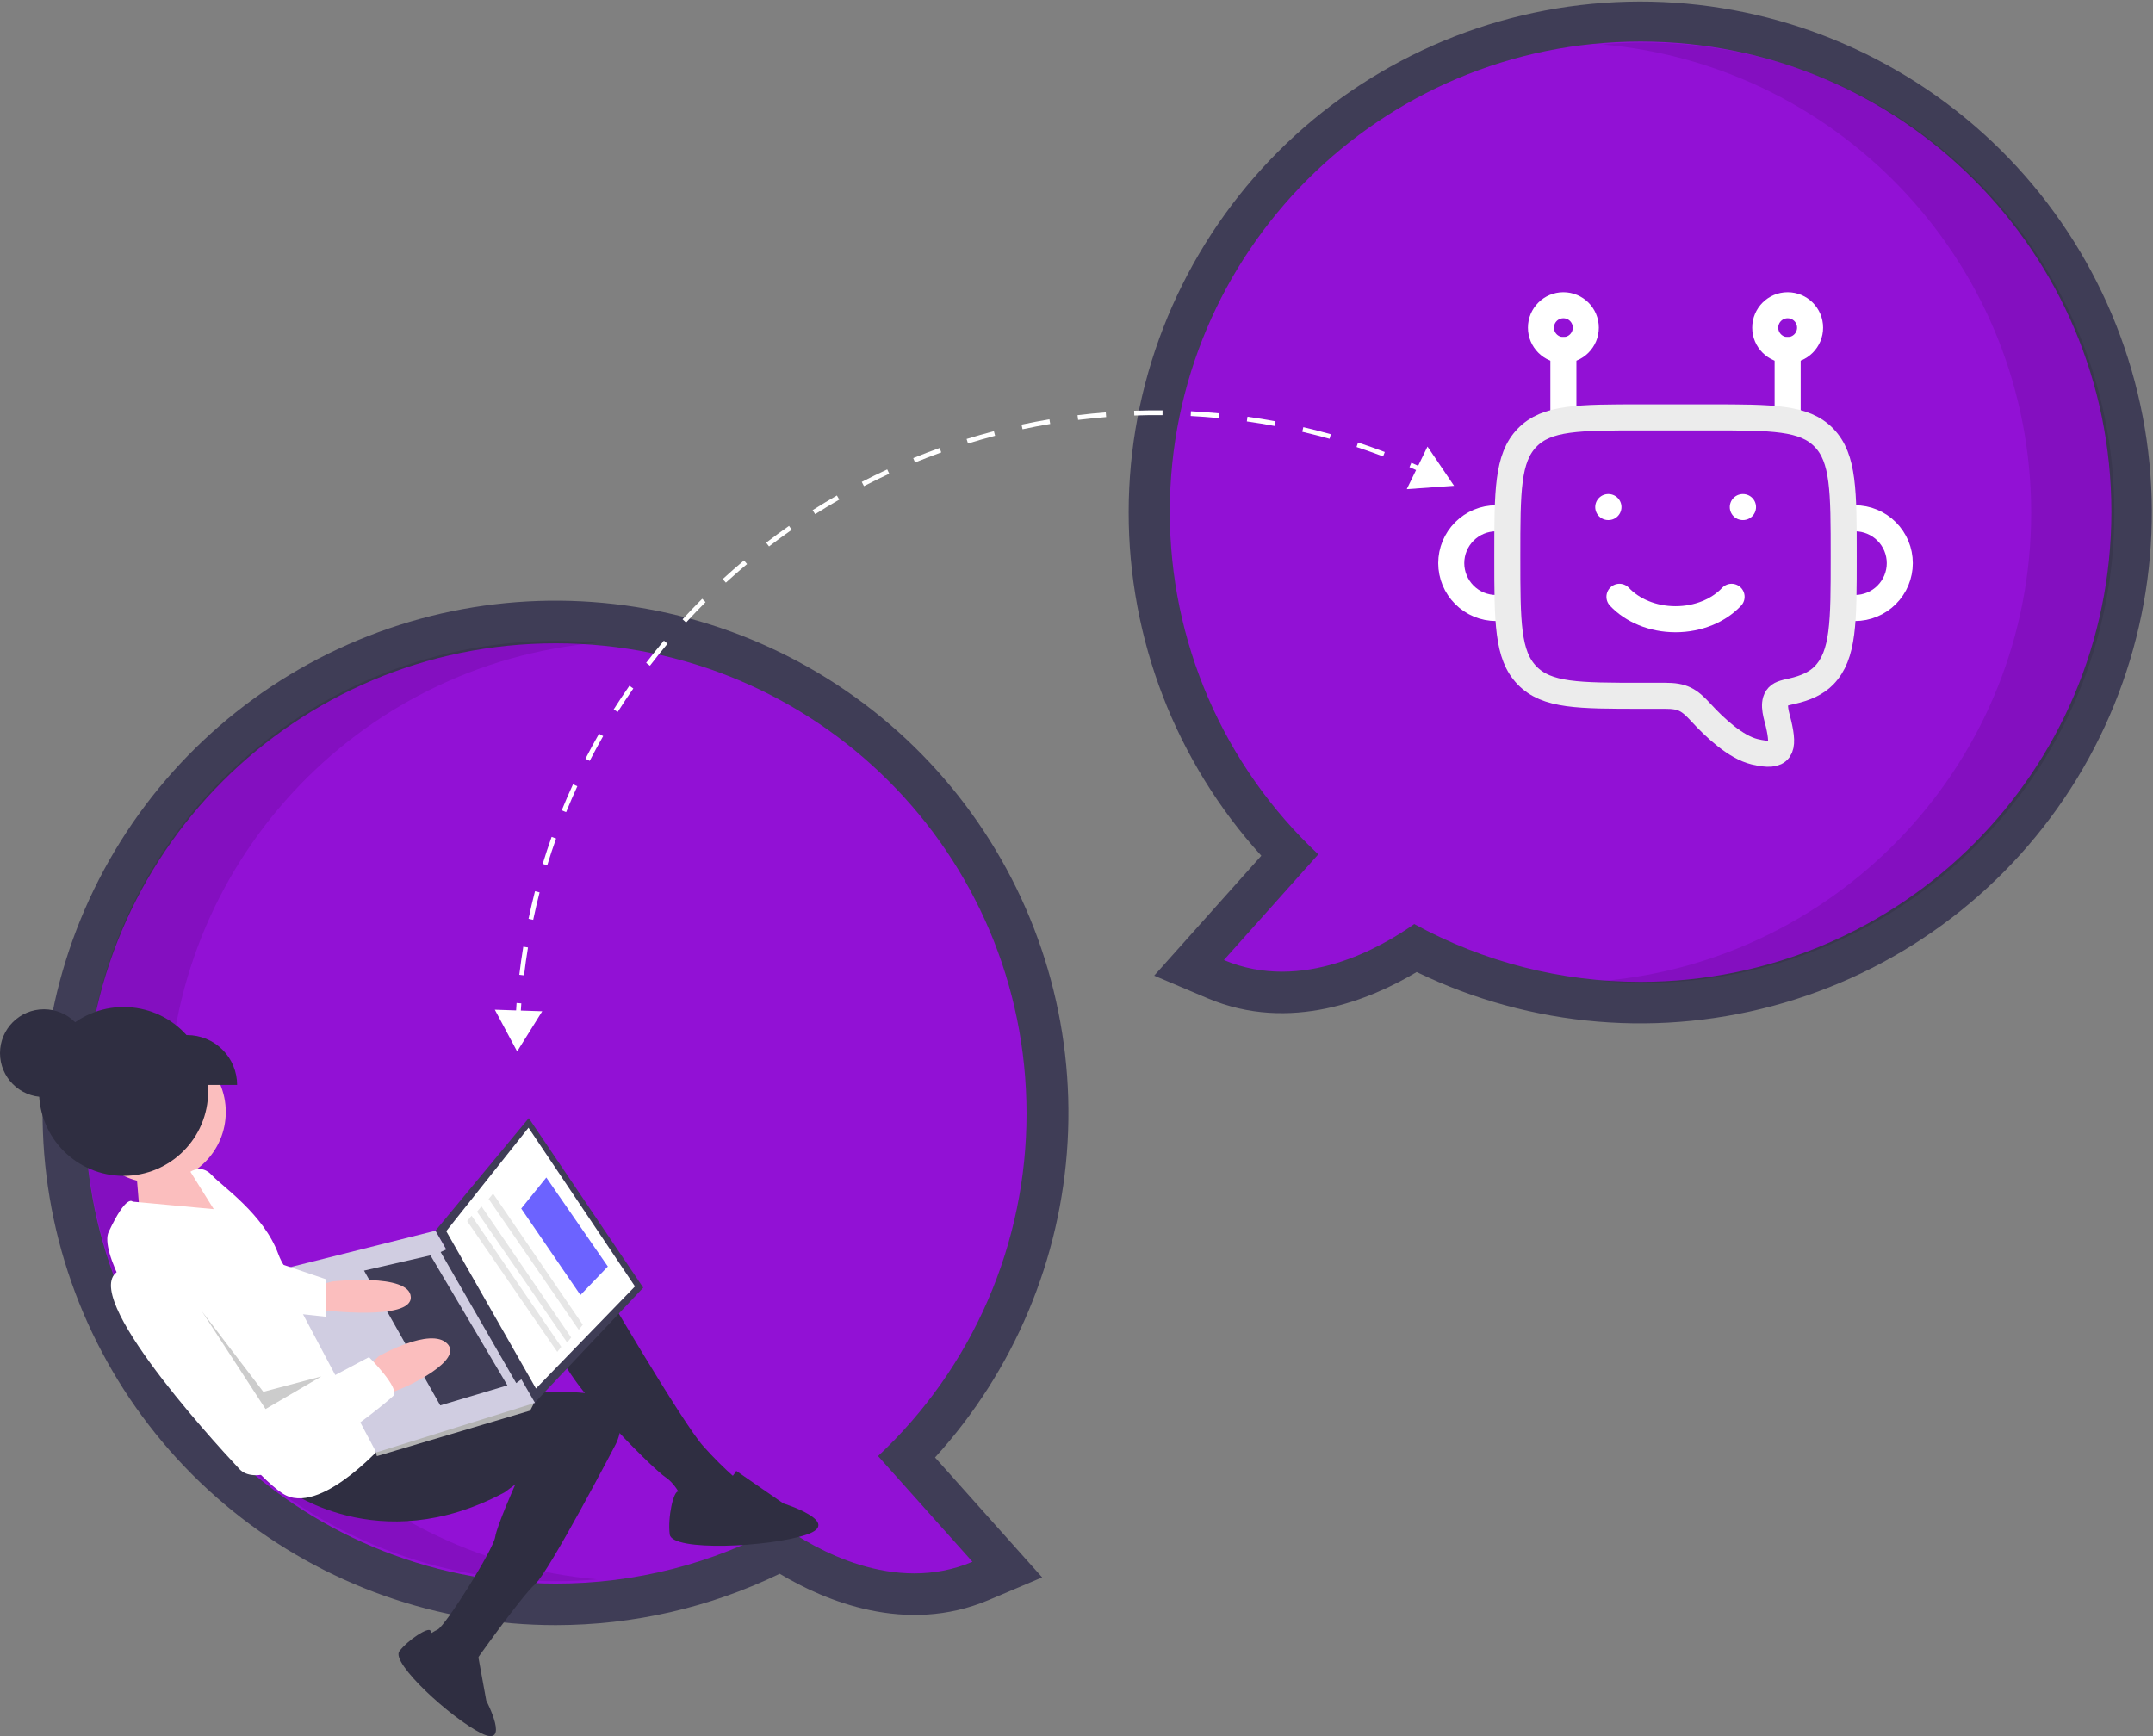 <svg width="124" height="100" viewBox="0 0 124 100" fill="none" xmlns="http://www.w3.org/2000/svg">
<rect x="0" y="0" width="124" height="100" fill="#808080" stroke="none"/>
<g clip-path="url(#clip0_248_550)">
<path d="M81.592 55.988C78.976 57.555 74.316 59.518 69.553 57.501L66.474 56.197L72.644 49.289C67.721 43.868 64.997 36.809 65.004 29.49C65.012 22.171 67.75 15.118 72.684 9.707C77.618 4.295 84.395 0.915 91.69 0.224C98.986 -0.466 106.277 1.584 112.141 5.974C118.004 10.364 122.02 16.778 123.403 23.965C124.786 31.153 123.438 38.597 119.622 44.845C115.806 51.093 109.795 55.697 102.763 57.757C95.731 59.818 88.183 59.187 81.592 55.988ZM69.771 29.474C69.758 32.847 70.443 36.188 71.785 39.284C73.127 42.38 75.095 45.166 77.567 47.466L79.269 49.063L75.387 53.409C77.409 52.999 79.17 51.907 80.063 51.272L81.289 50.401L82.606 51.125C86.249 53.117 90.336 54.161 94.489 54.16C108.119 54.16 119.207 43.086 119.207 29.474C119.207 15.861 108.119 4.787 94.489 4.787C80.86 4.787 69.771 15.861 69.771 29.474Z" fill="#3F3D56"/>
<path d="M67.375 29.474C67.375 14.518 79.514 2.394 94.489 2.394C109.464 2.394 121.604 14.518 121.604 29.474C121.604 44.43 109.464 56.554 94.489 56.554C89.932 56.56 85.447 55.414 81.452 53.223C79.578 54.554 75.006 57.211 70.489 55.297L75.926 49.21C73.223 46.681 71.069 43.624 69.598 40.229C68.127 36.834 67.371 33.173 67.375 29.474Z" fill="#9211D5"/>
<path opacity="0.1" d="M116.984 29.532C116.984 15.383 106.119 3.77 92.267 2.559C93.056 2.49 93.855 2.452 94.663 2.452C109.638 2.452 121.777 14.576 121.777 29.532C121.777 44.488 109.638 56.612 94.663 56.612C93.857 56.612 93.059 56.575 92.27 56.506C106.121 55.292 116.984 43.68 116.984 29.532Z" fill="black"/>
<path d="M32.007 93.608C25.232 93.612 18.662 91.289 13.398 87.03C8.133 82.77 4.495 76.833 3.092 70.213C1.689 63.594 2.606 56.693 5.691 50.669C8.776 44.645 13.84 39.862 20.036 37.123C26.231 34.385 33.18 33.856 39.719 35.625C46.259 37.395 51.99 41.356 55.953 46.844C59.917 52.331 61.871 59.013 61.488 65.769C61.106 72.525 58.41 78.944 53.853 83.951L60.022 90.858L56.944 92.162C52.181 94.179 47.52 92.216 44.905 90.649C40.884 92.596 36.475 93.607 32.007 93.608ZM32.007 39.448C18.378 39.448 7.289 50.523 7.289 64.135C7.289 77.747 18.378 88.821 32.007 88.821C36.16 88.822 40.247 87.778 43.89 85.786L45.208 85.062L46.433 85.933C47.326 86.568 49.088 87.66 51.11 88.07L47.228 83.724L48.929 82.127C51.401 79.827 53.37 77.041 54.712 73.945C56.053 70.849 56.739 67.509 56.725 64.135C56.725 50.523 45.637 39.448 32.007 39.448Z" fill="#3F3D56"/>
<path d="M59.122 64.135C59.122 49.179 46.982 37.054 32.007 37.054C17.032 37.054 4.893 49.179 4.893 64.135C4.893 79.091 17.032 91.215 32.007 91.215C36.565 91.221 41.05 90.075 45.044 87.883C46.918 89.215 51.491 91.872 56.008 89.958L50.571 83.871C53.273 81.342 55.427 78.285 56.898 74.89C58.369 71.495 59.126 67.834 59.122 64.135Z" fill="#9211D5"/>
<path opacity="0.1" d="M9.686 63.998C9.686 49.849 20.552 38.236 34.404 37.024C33.614 36.955 32.815 36.918 32.007 36.918C17.032 36.918 4.893 49.042 4.893 63.998C4.893 78.954 17.032 91.078 32.007 91.078C32.814 91.078 33.611 91.04 34.4 90.971C20.55 89.757 9.686 78.146 9.686 63.998Z" fill="black"/>
<path d="M2.53 63.188C3.928 63.188 5.06 62.057 5.06 60.662C5.06 59.266 3.928 58.135 2.53 58.135C1.133 58.135 0 59.266 0 60.662C0 62.057 1.133 63.188 2.53 63.188Z" fill="#2F2E41"/>
<path d="M11.701 68.163L10.427 66.926L7.868 67.72L8.114 70.679L13.375 70.435L11.759 68.241L11.701 68.163Z" fill="#FBBEBE"/>
<path d="M8.914 68.137C11.173 68.137 13.004 66.308 13.004 64.052C13.004 61.796 11.173 59.967 8.914 59.967C6.655 59.967 4.824 61.796 4.824 64.052C4.824 66.308 6.655 68.137 8.914 68.137Z" fill="#FBBEBE"/>
<path d="M34.307 73.406C34.307 73.406 39.332 82.031 40.528 83.326C41.097 83.963 41.703 84.566 42.343 85.132C42.343 85.132 41.78 86.995 40.885 86.928C40.374 86.897 39.874 86.774 39.408 86.564C39.408 86.564 39.008 85.53 38.311 85.076C37.614 84.622 31.919 79.026 32.052 77.238C32.185 75.449 34.307 73.406 34.307 73.406Z" fill="#2F2E41"/>
<path d="M16.411 85.714C16.411 85.714 21.769 89.868 29.051 85.965L29.678 85.504C29.678 85.504 28.619 87.883 28.521 88.528C28.407 89.276 25.65 93.657 25.2 93.867C24.75 94.077 24.651 94.271 24.651 94.271L26.56 96.37L27.266 95.851C27.266 95.851 30.019 91.956 30.824 91.243C31.629 90.531 35.465 83.183 35.465 83.183C35.465 83.183 36.931 80.414 33.271 80.206C29.611 79.998 27.927 80.994 27.927 80.994L21.431 82.025L16.411 85.714Z" fill="#2F2E41"/>
<path d="M42.405 84.724L45.115 86.597C45.115 86.597 48.572 87.679 46.442 88.399C44.313 89.119 38.7 89.379 38.573 88.386C38.446 87.392 38.794 85.829 39.075 85.914C39.354 86 41.298 86.504 42.405 84.724Z" fill="#2F2E41"/>
<path d="M27.506 95.207L28.008 97.959C28.008 97.959 29.434 100.683 27.721 99.838C26.009 98.992 22.481 95.781 23.002 95.108C23.523 94.435 24.673 93.705 24.789 93.924C24.906 94.144 25.77 95.612 27.506 95.207Z" fill="#2F2E41"/>
<path d="M22.339 82.927C22.339 82.927 18.697 87.174 16.485 86.143C14.274 85.111 5.228 73.162 6.261 70.954C7.294 68.745 7.64 69.215 7.64 69.215L12.311 69.647L10.967 67.495C10.967 67.495 11.595 67.034 12.192 67.681C12.79 68.328 15.191 69.945 16.027 72.229C16.864 74.513 19.319 74.399 19.319 74.399L22.339 82.927Z" fill="white"/>
<path d="M37.047 74.17L30.733 80.864L25.078 70.891L30.454 64.403L37.047 74.17Z" fill="#3F3D56"/>
<path d="M36.57 74.098L30.868 79.98L25.701 70.916L30.439 64.957L36.57 74.098Z" fill="white"/>
<path d="M30.424 80.608L30.733 80.864L30.535 81.251L21.707 83.875L21.623 83.573L22.025 83.158L30.424 80.608Z" fill="#B3B3B3"/>
<path d="M30.812 80.806L21.67 83.661L16.097 73.144L25.078 70.891L30.812 80.806Z" fill="#D0CDE1"/>
<path d="M30.123 79.38L29.731 79.668L25.378 72.119L25.828 71.909L30.123 79.38Z" fill="#3F3D56"/>
<path d="M29.223 79.799L25.356 80.951L20.966 73.188L24.792 72.309L29.223 79.799Z" fill="#3F3D56"/>
<path d="M18.329 74.04L19.13 73.813C19.13 73.813 23.595 73.309 23.66 74.71C23.725 76.112 18.53 75.462 18.53 75.462L17.837 74.522L18.329 74.04Z" fill="#FBBEBE"/>
<path d="M22.245 80.339L23.36 79.882C23.36 79.882 26.724 78.376 25.759 77.395C24.794 76.413 21.817 78.118 21.817 78.118L21.248 78.657L22.245 80.339Z" fill="#FBBEBE"/>
<path d="M21.252 78.171C21.252 78.171 23.067 79.977 22.654 80.401C22.241 80.826 15.47 86.406 13.792 84.621C12.113 82.835 3.936 73.87 7.118 73.102C10.3 72.333 11.14 74.13 11.14 74.13L15.341 81.308L21.252 78.171Z" fill="white"/>
<path d="M15.819 72.684L18.799 73.694L18.751 75.843L15.598 75.503L15.819 72.684Z" fill="white"/>
<path opacity="0.2" d="M18.505 79.284L15.294 81.161L11.624 75.525L15.166 80.168L18.505 79.284Z" fill="black"/>
<path d="M7.119 67.731C9.808 67.731 11.988 65.554 11.988 62.868C11.988 60.182 9.808 58.005 7.119 58.005C4.429 58.005 2.249 60.182 2.249 62.868C2.249 65.554 4.429 67.731 7.119 67.731Z" fill="#2F2E41"/>
<path d="M33.429 74.595L30.02 69.613L31.465 67.826L35.008 72.951L33.429 74.595Z" fill="#6C63FF"/>
<path d="M33.333 76.598L28.142 69.061L28.399 68.752L33.565 76.306L33.333 76.598Z" fill="#E6E6E6"/>
<path d="M32.664 77.331L27.474 69.794L27.73 69.485L32.896 77.04L32.664 77.331Z" fill="#E6E6E6"/>
<path d="M32.095 77.87L26.904 70.334L27.16 70.025L32.326 77.579L32.095 77.87Z" fill="#E6E6E6"/>
<path d="M9.275 59.621H10.781C11.544 59.621 12.276 59.924 12.815 60.463C13.354 61.001 13.657 61.732 13.657 62.493H9.275V59.621Z" fill="#2F2E41"/>
<path d="M30.025 57.794L29.752 57.773C29.741 57.915 29.734 58.058 29.725 58.2L28.499 58.159L29.785 60.565L31.229 58.25L29.998 58.209C30.007 58.071 30.015 57.932 30.025 57.794Z" fill="white"/>
<path d="M37.214 38.178L37.432 38.345C37.759 37.917 38.1 37.491 38.446 37.077L38.236 36.902C37.887 37.319 37.543 37.748 37.214 38.178Z" fill="white"/>
<path d="M39.312 35.671L39.514 35.856C39.878 35.458 40.255 35.063 40.636 34.682L40.442 34.489C40.058 34.873 39.678 35.271 39.312 35.671Z" fill="white"/>
<path d="M41.622 33.358L41.807 33.56C42.205 33.195 42.615 32.835 43.027 32.49L42.85 32.28C42.436 32.628 42.022 32.991 41.622 33.358Z" fill="white"/>
<path d="M35.345 40.862L35.577 41.008C35.864 40.553 36.167 40.098 36.475 39.656L36.25 39.499C35.94 39.945 35.635 40.404 35.345 40.862Z" fill="white"/>
<path d="M44.125 31.258L44.292 31.474C44.72 31.146 45.16 30.824 45.6 30.516L45.443 30.292C45 30.602 44.556 30.927 44.125 31.258Z" fill="white"/>
<path d="M33.72 43.701L33.963 43.826C34.21 43.347 34.471 42.867 34.739 42.399L34.501 42.263C34.231 42.735 33.968 43.218 33.72 43.701Z" fill="white"/>
<path d="M31.078 51.401L30.813 51.333C30.678 51.857 30.552 52.392 30.441 52.923L30.709 52.98C30.82 52.453 30.944 51.922 31.078 51.401Z" fill="white"/>
<path d="M46.802 29.386L46.949 29.617C47.403 29.328 47.87 29.046 48.337 28.778L48.2 28.541C47.73 28.811 47.26 29.095 46.802 29.386Z" fill="white"/>
<path d="M30.41 54.573L30.139 54.529C30.051 55.063 29.974 55.607 29.91 56.146L30.182 56.179C30.246 55.644 30.322 55.103 30.41 54.573Z" fill="white"/>
<path d="M32.353 46.675L32.606 46.778C32.809 46.279 33.027 45.777 33.252 45.287L33.003 45.173C32.776 45.666 32.557 46.172 32.353 46.675Z" fill="white"/>
<path d="M31.256 49.76L31.518 49.84C31.676 49.324 31.847 48.804 32.028 48.296L31.77 48.205C31.588 48.717 31.415 49.24 31.256 49.76Z" fill="white"/>
<path d="M65.329 23.934C65.866 23.915 66.413 23.908 66.954 23.913L66.956 23.639C66.412 23.634 65.861 23.642 65.32 23.66L65.329 23.934Z" fill="white"/>
<path d="M49.633 27.758L49.759 28.001C50.238 27.753 50.727 27.514 51.215 27.288L51.099 27.04C50.608 27.267 50.115 27.509 49.633 27.758Z" fill="white"/>
<path d="M71.81 24.275C72.344 24.35 72.883 24.439 73.413 24.538L73.463 24.269C72.93 24.169 72.387 24.08 71.848 24.004L71.81 24.275Z" fill="white"/>
<path d="M75.002 24.871C75.527 24.994 76.056 25.13 76.575 25.275L76.649 25.012C76.126 24.865 75.593 24.728 75.064 24.605L75.002 24.871Z" fill="white"/>
<path d="M78.128 25.749C78.639 25.918 79.154 26.1 79.659 26.291L79.756 26.036C79.248 25.843 78.729 25.659 78.214 25.489L78.128 25.749Z" fill="white"/>
<path d="M68.577 23.963C69.117 23.991 69.662 24.031 70.197 24.083L70.224 23.811C69.684 23.759 69.135 23.718 68.592 23.689L68.577 23.963Z" fill="white"/>
<path d="M62.059 23.916L62.093 24.188C62.627 24.122 63.17 24.068 63.708 24.025L63.687 23.753C63.145 23.795 62.597 23.85 62.059 23.916Z" fill="white"/>
<path d="M55.67 25.285L55.751 25.546C56.266 25.387 56.791 25.237 57.312 25.101L57.243 24.836C56.718 24.974 56.189 25.124 55.67 25.285Z" fill="white"/>
<path d="M52.596 26.388L52.7 26.641C53.197 26.437 53.706 26.241 54.211 26.06L54.119 25.803C53.61 25.985 53.097 26.182 52.596 26.388Z" fill="white"/>
<path d="M58.834 24.459L58.892 24.726C59.418 24.613 59.954 24.511 60.486 24.421L60.441 24.152C59.905 24.242 59.364 24.345 58.834 24.459Z" fill="white"/>
<path d="M83.745 27.983L82.215 25.724L81.677 26.83C81.546 26.772 81.417 26.712 81.287 26.656L81.178 26.907C81.305 26.962 81.43 27.02 81.557 27.076L81.021 28.177L83.745 27.983Z" fill="white"/>
<path d="M86.167 35.021C85.481 35.021 84.825 34.749 84.34 34.264C83.856 33.78 83.583 33.123 83.583 32.438C83.583 31.752 83.856 31.095 84.34 30.611C84.825 30.126 85.481 29.854 86.167 29.854M106.833 35.021C107.518 35.021 108.176 34.749 108.66 34.264C109.145 33.78 109.417 33.123 109.417 32.438C109.417 31.752 109.145 31.095 108.66 30.611C108.176 30.126 107.518 29.854 106.833 29.854M90.042 24.042V20.167M102.958 24.042V20.167" stroke="white" stroke-width="1.5" stroke-linecap="round" stroke-linejoin="round"/>
<path d="M90.042 20.167C90.755 20.167 91.333 19.588 91.333 18.875C91.333 18.162 90.755 17.583 90.042 17.583C89.328 17.583 88.75 18.162 88.75 18.875C88.75 19.588 89.328 20.167 90.042 20.167Z" stroke="white" stroke-width="1.5" stroke-linecap="round" stroke-linejoin="round"/>
<path d="M102.958 20.167C103.672 20.167 104.25 19.588 104.25 18.875C104.25 18.162 103.672 17.583 102.958 17.583C102.245 17.583 101.667 18.162 101.667 18.875C101.667 19.588 102.245 20.167 102.958 20.167Z" stroke="white" stroke-width="1.5" stroke-linecap="round" stroke-linejoin="round"/>
<path d="M98.438 24.042H94.562C90.91 24.042 89.082 24.042 87.948 25.216C86.814 26.39 86.812 28.28 86.812 32.059C86.812 35.839 86.812 37.728 87.948 38.902C89.082 40.077 90.91 40.077 94.562 40.077H95.886C96.909 40.077 97.27 40.287 97.975 41.054C98.754 41.903 99.96 43.036 101.052 43.299C102.603 43.674 102.777 43.156 102.431 41.677C102.333 41.256 102.086 40.583 102.346 40.19C102.492 39.971 102.734 39.916 103.218 39.808C103.981 39.637 104.612 39.358 105.052 38.902C106.187 37.727 106.187 35.839 106.187 32.059C106.187 28.28 106.187 26.39 105.052 25.216C103.918 24.042 102.09 24.042 98.438 24.042Z" stroke="#ECECEC" stroke-width="1.5" stroke-linecap="round" stroke-linejoin="round"/>
<path d="M93.271 34.375C94.007 35.159 95.18 35.667 96.5 35.667C97.82 35.667 98.993 35.159 99.729 34.375M92.637 29.208H92.625M100.387 29.208H100.375" stroke="white" stroke-width="1.5" stroke-linecap="round" stroke-linejoin="round"/>
</g>
<defs>
<clipPath id="clip0_248_550">
<rect width="124" height="100" fill="white"/>
</clipPath>
</defs>
</svg>
